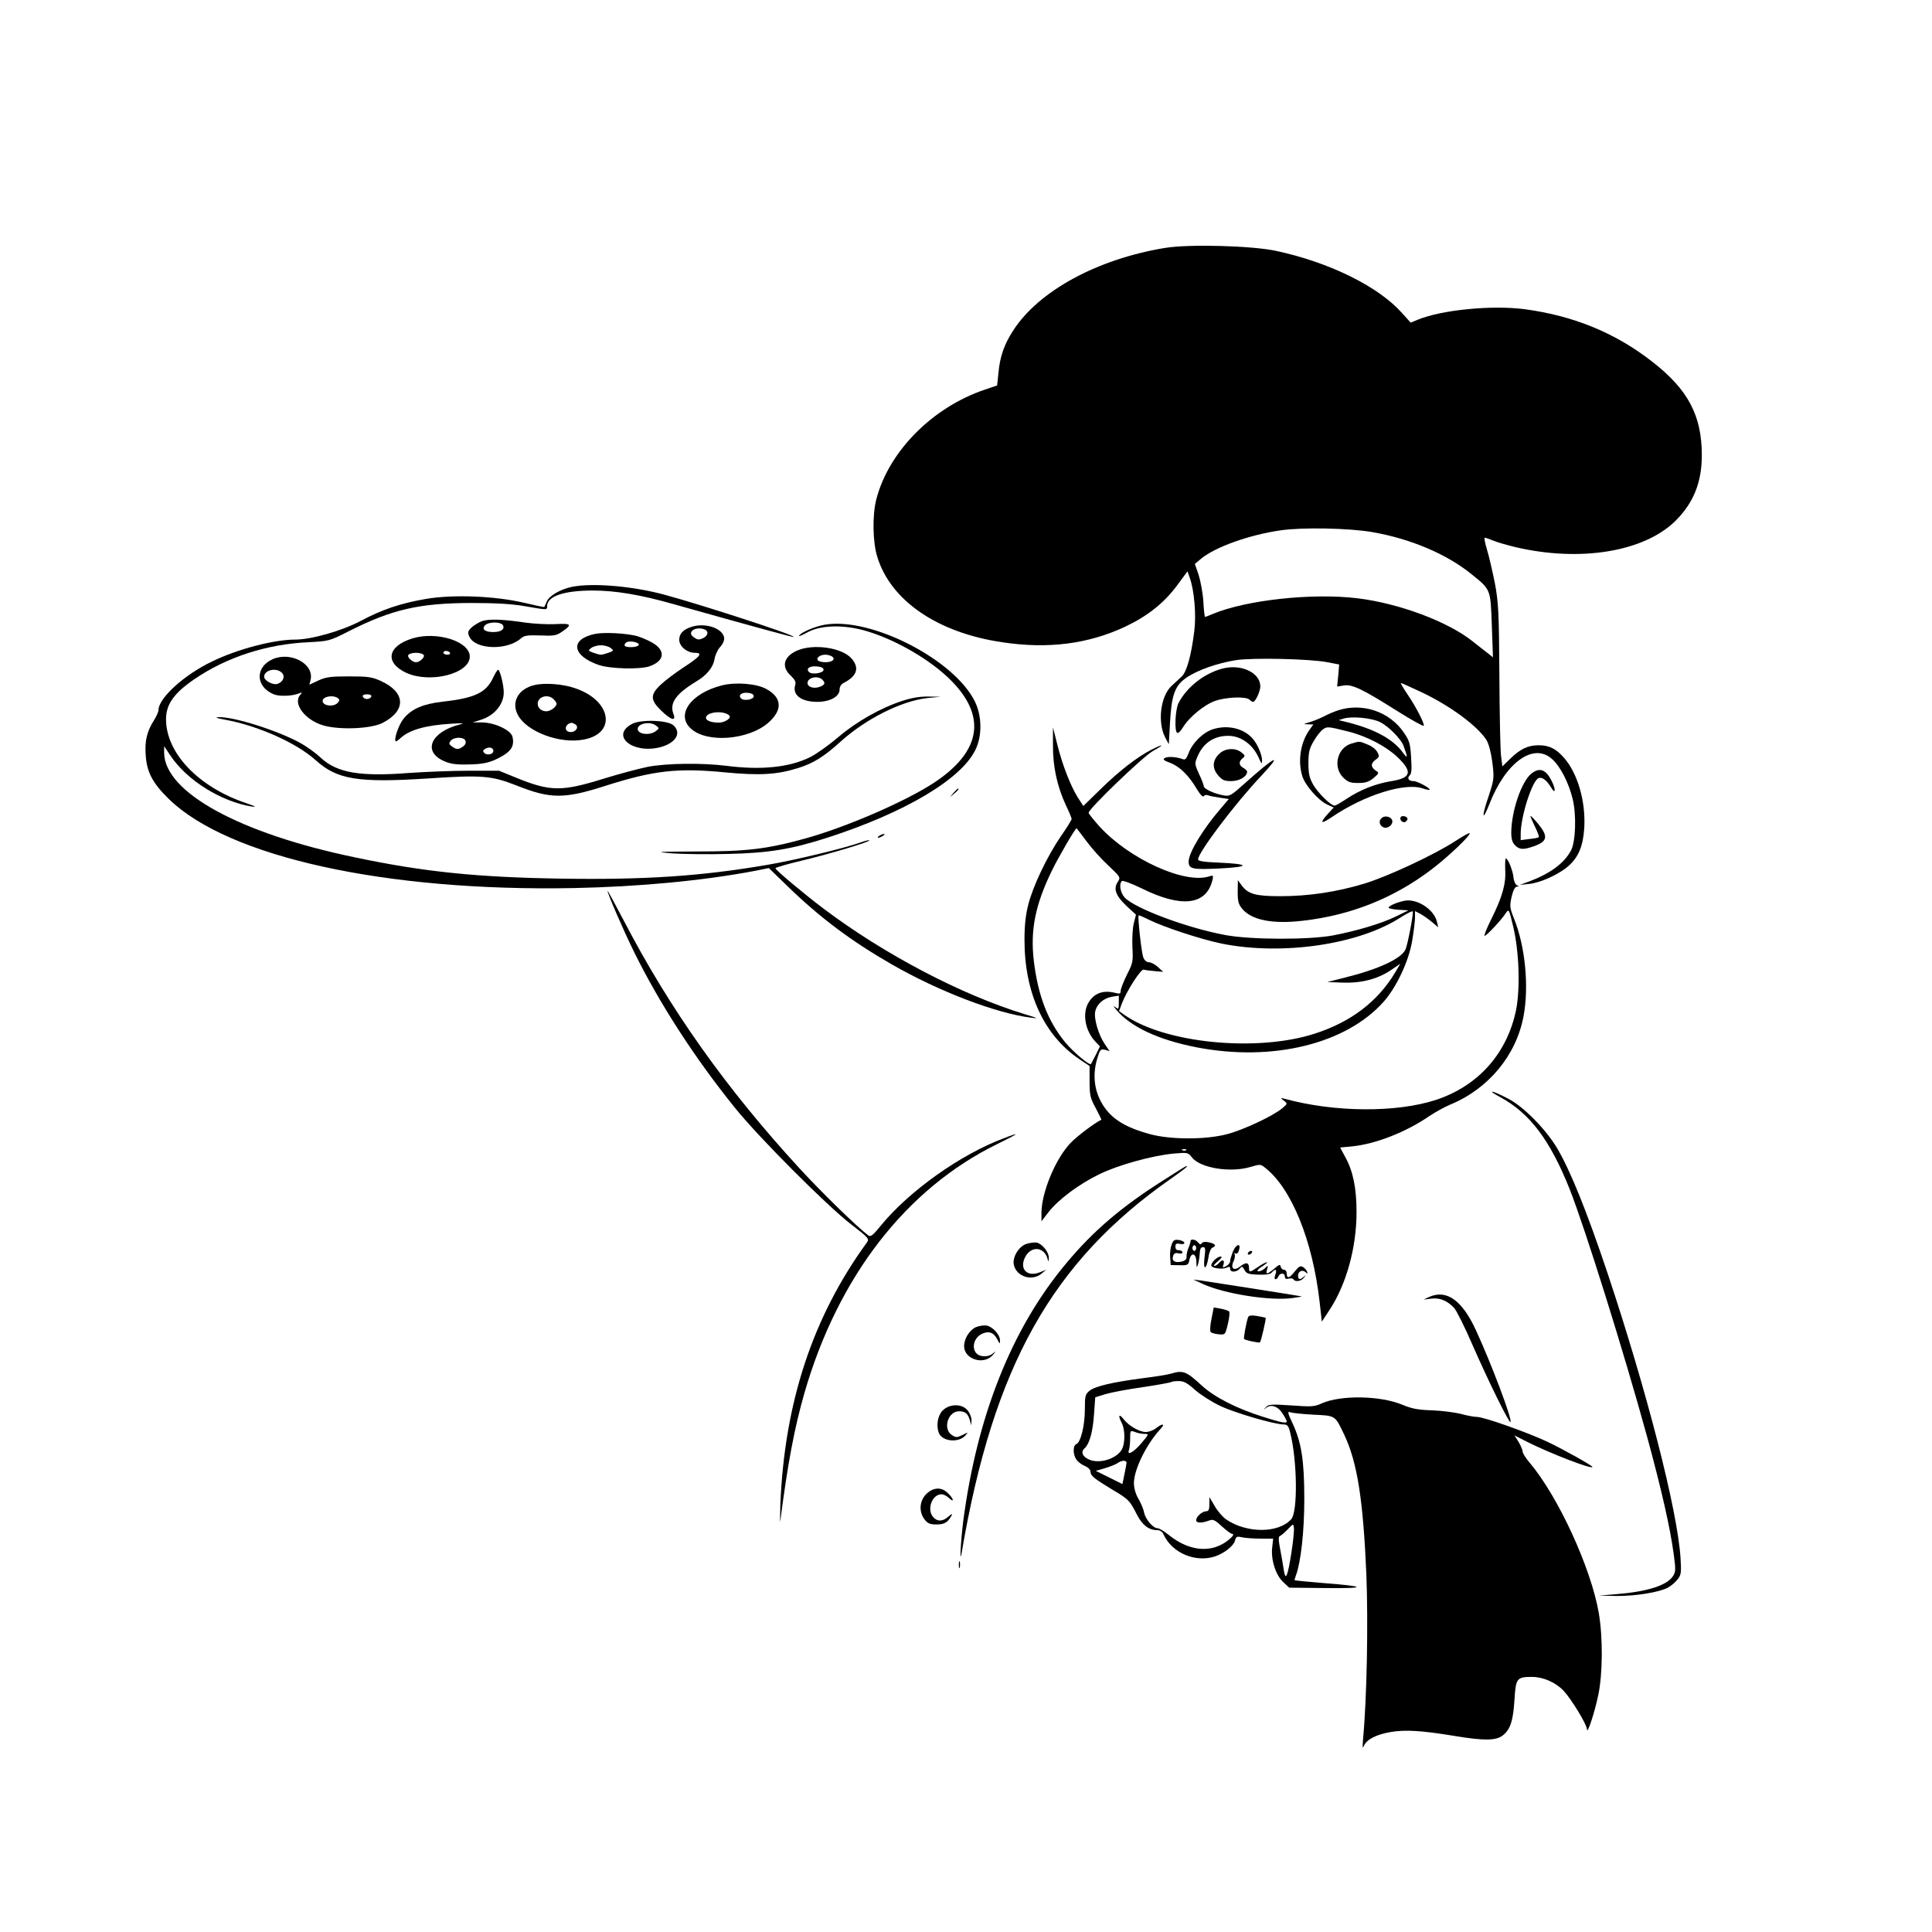 <?xml version="1.0" standalone="no"?>
<!DOCTYPE svg PUBLIC "-//W3C//DTD SVG 20010904//EN"
 "http://www.w3.org/TR/2001/REC-SVG-20010904/DTD/svg10.dtd">
<svg version="1.0" xmlns="http://www.w3.org/2000/svg"
 width="1024pt" height="1024pt" viewBox="0 0 1024 1024"
 preserveAspectRatio="xMidYMid meet">
<g transform="translate(0,1024) scale(0.1,-0.1)"
fill="#000000" stroke="none">
<path d="M6175 8926 c-359 -59 -670 -228 -805 -438 -47 -72 -70 -137 -78 -224
l-7 -67 -65 -22 c-278 -94 -509 -327 -575 -580 -22 -85 -20 -228 5 -307 71
-232 320 -402 662 -452 244 -37 457 -9 653 83 119 57 204 124 276 221 l53 72
13 -37 c23 -67 34 -195 23 -280 -16 -129 -40 -216 -67 -241 -14 -13 -38 -35
-54 -50 -59 -55 -75 -196 -32 -275 l18 -34 6 110 c8 152 26 201 87 243 60 41
164 77 262 93 89 14 395 7 486 -11 l62 -12 -5 -58 -6 -59 36 6 c44 7 100 -20
285 -137 73 -46 135 -80 138 -77 7 7 -40 100 -88 170 -21 31 -36 57 -33 57 3
0 48 -20 101 -45 156 -72 306 -183 353 -258 12 -20 24 -66 31 -119 10 -83 9
-89 -20 -178 -38 -111 -35 -140 4 -42 86 221 233 327 331 240 45 -39 90 -127
111 -215 20 -85 15 -224 -9 -270 -36 -68 -109 -122 -222 -165 l-50 -18 50 5
c60 6 158 51 207 94 55 48 79 108 85 204 8 139 -35 288 -107 370 -43 49 -79
67 -135 67 -56 0 -97 -19 -151 -72 l-41 -40 -7 54 c-4 29 -8 222 -9 428 -2
340 -5 386 -24 490 -13 63 -31 143 -42 178 -10 34 -16 62 -11 62 4 0 24 -7 44
-15 20 -9 74 -24 119 -35 342 -80 679 -25 846 138 96 95 141 204 141 349 0
211 -73 349 -264 497 -195 152 -415 242 -673 277 -175 23 -442 -3 -570 -56
l-36 -15 -48 53 c-124 139 -384 267 -664 327 -127 28 -465 37 -590 16z m1097
-1506 c203 -35 395 -116 527 -223 103 -83 101 -78 108 -272 l6 -169 -29 23
c-16 12 -51 40 -79 62 -130 104 -389 201 -610 228 -241 29 -589 -9 -767 -83
-21 -9 -39 -16 -41 -16 -2 0 -7 37 -9 83 -3 45 -15 108 -25 140 l-20 58 31 26
c73 62 255 128 423 152 114 17 363 12 485 -9z"/>
<path d="M3033 7130 c-62 -13 -122 -47 -135 -78 -7 -15 -13 -28 -13 -29 -1 -2
-51 9 -111 23 -152 35 -370 44 -514 20 -135 -23 -234 -56 -350 -118 -99 -52
-260 -98 -346 -98 -112 0 -305 -50 -440 -116 -147 -70 -284 -194 -284 -258 0
-9 -11 -33 -24 -54 -36 -56 -49 -107 -44 -180 5 -93 36 -152 123 -237 316
-308 1148 -491 2145 -472 348 7 686 39 960 91 l75 15 100 -97 c171 -166 337
-290 549 -412 252 -145 556 -261 741 -284 43 -6 38 -3 -35 19 -334 102 -744
317 -1065 559 -101 76 -255 205 -255 214 0 4 62 22 138 40 147 35 367 101 360
108 -3 2 -25 -3 -49 -12 -84 -30 -350 -94 -492 -118 -350 -60 -650 -80 -1092
-73 -448 7 -730 36 -1095 113 -611 127 -1008 345 -1010 554 l0 35 34 -51 c88
-131 269 -243 431 -269 28 -4 20 1 -30 18 -253 85 -425 265 -425 445 0 79 42
138 150 212 171 117 384 186 605 196 109 6 111 6 215 59 228 115 372 148 645
149 134 0 219 -5 287 -17 121 -21 118 -21 118 1 0 52 90 82 241 82 120 0 252
-22 425 -71 438 -123 638 -178 641 -175 9 9 -495 173 -693 226 -168 44 -371
61 -481 40z"/>
<path d="M2553 6947 c-18 -7 -42 -22 -55 -34 -19 -19 -20 -26 -10 -48 32 -69
202 -74 275 -7 16 14 35 16 101 14 72 -3 85 -1 115 20 56 38 50 45 -36 40 -43
-2 -114 2 -158 8 -120 18 -196 21 -232 7z m114 -23 c8 -20 -13 -34 -52 -34
-44 0 -62 14 -46 34 18 22 89 22 98 0z"/>
<path d="M4372 6929 c-52 -9 -125 -40 -137 -58 -3 -6 16 2 42 16 66 38 179 43
291 15 163 -42 368 -159 480 -276 182 -189 149 -372 -98 -535 -153 -100 -467
-236 -685 -296 -204 -56 -309 -68 -575 -68 -209 -1 -224 -2 -130 -10 58 -4
193 -6 300 -3 214 5 332 24 525 86 409 132 709 309 785 466 36 73 35 179 -3
256 -109 222 -551 449 -795 407z"/>
<path d="M3670 6919 c-48 -14 -70 -37 -70 -70 0 -34 41 -69 82 -69 45 0 31
-19 -57 -76 -44 -29 -99 -70 -122 -92 -58 -54 -57 -82 2 -139 53 -51 80 -58
64 -16 -21 57 14 106 121 171 56 33 90 75 97 118 3 21 17 51 30 65 15 16 23
36 21 49 -7 49 -96 80 -168 59z m64 -15 c22 -8 20 -31 -3 -44 -26 -13 -33 -13
-56 4 -36 26 12 58 59 40z"/>
<path d="M3153 6880 c-134 -28 -122 -116 22 -165 61 -20 214 -24 266 -7 82 28
89 84 16 126 -23 13 -60 29 -82 35 -59 15 -174 21 -222 11z m221 -46 c25 -10
8 -24 -30 -24 -32 0 -42 8 -27 23 8 9 36 9 57 1z m-138 -28 c18 -14 18 -15 -9
-25 -16 -6 -34 -11 -42 -11 -8 0 -26 5 -42 11 -27 10 -27 11 -9 25 11 8 34 14
51 14 17 0 40 -6 51 -14z"/>
<path d="M2185 6856 c-132 -41 -147 -128 -32 -182 126 -58 337 -5 337 86 0 81
-176 136 -305 96z m200 -76 c3 -5 -3 -10 -14 -10 -12 0 -21 5 -21 10 0 6 6 10
14 10 8 0 18 -4 21 -10z m-139 -12 c7 -11 -21 -38 -41 -38 -20 0 -48 27 -41
38 4 7 22 12 41 12 19 0 37 -5 41 -12z"/>
<path d="M4223 6791 c-70 -32 -83 -85 -32 -132 22 -21 29 -34 24 -49 -17 -53
31 -90 117 -90 67 0 118 28 118 65 0 15 8 29 23 36 69 36 83 78 42 127 -50 60
-205 82 -292 43z m186 -30 c22 -14 3 -31 -34 -31 -19 0 -37 5 -41 11 -8 14 14
29 41 29 11 0 26 -4 34 -9z m-44 -71 c0 -18 -62 -27 -77 -12 -18 18 3 33 40
30 25 -2 37 -8 37 -18z m-7 -52 c18 -18 15 -27 -12 -38 -32 -12 -66 -2 -66 20
0 29 55 41 78 18z"/>
<path d="M1445 6746 c-94 -42 -91 -146 6 -186 29 -12 98 -10 134 5 16 6 18 6
8 -6 -44 -46 22 -135 121 -164 86 -25 255 -18 315 14 126 66 121 162 -11 222
-46 21 -68 24 -168 24 -97 0 -122 -3 -163 -22 l-47 -22 6 25 c21 84 -104 153
-201 110z m49 -72 c19 -19 7 -49 -24 -59 -24 -7 -70 18 -70 38 0 36 65 51 94
21z m474 -126 c-3 -7 -13 -13 -23 -13 -10 0 -20 6 -22 13 -3 7 5 12 22 12 17
0 25 -5 23 -12z m-179 -7 c12 -8 12 -12 2 -25 -21 -25 -81 -18 -81 9 0 23 52
33 79 16z"/>
<path d="M6478 6696 c-97 -26 -188 -98 -232 -183 -17 -35 -22 -148 -7 -157 5
-4 19 9 31 29 34 56 116 122 173 141 59 20 162 23 179 6 7 -7 15 -12 20 -12
12 0 38 56 38 82 0 73 -103 121 -202 94z"/>
<path d="M2615 6651 c-37 -82 -97 -111 -269 -130 -104 -12 -164 -38 -206 -89
-26 -31 -53 -109 -43 -121 2 -3 13 5 26 17 46 43 133 68 267 76 65 4 76 3 47
-4 -150 -38 -198 -139 -90 -191 36 -17 62 -22 127 -21 92 1 129 10 192 47 46
27 61 56 50 101 -9 34 -93 74 -161 75 l-50 0 44 14 c71 22 121 82 121 145 0
39 -20 120 -30 120 -4 0 -15 -18 -25 -39z m-148 -337 c4 -11 -1 -22 -12 -30
-24 -18 -36 -18 -60 0 -16 12 -17 16 -6 30 18 21 70 21 78 0z m148 -54 c0 -18
-33 -26 -48 -11 -9 9 -8 14 3 21 21 14 45 8 45 -10z"/>
<path d="M2833 6609 c-86 -20 -124 -89 -89 -157 47 -91 227 -158 354 -131 173
35 140 209 -52 272 -63 22 -160 29 -213 16z m101 -75 c9 -8 16 -19 16 -24 0
-16 -32 -40 -54 -40 -26 0 -46 17 -46 40 0 38 55 54 84 24z m115 -133 c21 -13
5 -41 -24 -41 -38 0 -33 44 5 49 3 0 11 -3 19 -8z"/>
<path d="M3825 6607 c-163 -42 -244 -154 -164 -228 84 -79 306 -62 412 31 76
67 72 133 -11 178 -52 29 -163 38 -237 19z m170 -57 c0 -18 -52 -27 -67 -12
-17 17 2 33 35 30 20 -2 32 -8 32 -18z m-130 -102 c14 -13 -22 -38 -54 -38
-45 0 -72 12 -69 28 6 30 95 37 123 10z"/>
<path d="M4785 6526 c-116 -37 -246 -111 -342 -193 -48 -41 -114 -88 -147
-105 -109 -55 -260 -71 -446 -47 -128 16 -312 14 -415 -5 -49 -10 -154 -38
-235 -63 -222 -69 -282 -69 -462 4 l-93 38 -160 0 c-88 0 -232 -6 -320 -12
-256 -20 -379 1 -464 80 -25 24 -71 57 -102 75 -115 66 -356 143 -439 141 -24
-1 -14 -5 35 -14 174 -32 377 -123 478 -214 114 -103 224 -121 596 -97 285 19
335 15 468 -37 180 -72 253 -72 469 -3 260 83 385 97 640 72 180 -17 272 -12
384 23 80 25 137 60 225 140 134 121 323 216 460 231 l70 7 -65 1 c-43 1 -89
-7 -135 -22z"/>
<path d="M7095 6476 c-22 -7 -58 -22 -80 -34 -22 -11 -56 -25 -75 -30 -33 -10
-34 -10 -7 -11 l28 -1 -21 -29 c-47 -67 -62 -163 -38 -243 14 -49 85 -130 132
-152 l35 -16 -26 -28 c-50 -54 -45 -64 14 -24 173 118 390 186 484 153 18 -6
34 -9 36 -7 7 7 -64 46 -85 46 -26 0 -36 15 -20 31 10 8 11 34 7 95 -4 73 -9
89 -39 132 -75 110 -217 158 -345 118z m221 -64 c44 -22 110 -89 123 -125 24
-65 23 -72 -5 -34 -53 72 -154 126 -309 163 l-30 7 25 8 c43 14 152 4 196 -19z
m-171 -49 c97 -24 199 -77 260 -134 83 -79 76 -112 -29 -129 -83 -13 -167 -46
-239 -94 -30 -20 -58 -36 -63 -36 -20 0 -85 64 -112 108 -22 39 -27 59 -27
117 0 58 5 78 28 117 15 26 37 54 49 62 22 16 25 16 133 -11z"/>
<path d="M7163 6299 c-75 -22 -100 -124 -44 -180 25 -24 38 -29 79 -29 40 0
57 6 82 26 30 26 31 27 10 41 -26 18 -25 38 2 57 19 14 20 18 8 40 -7 14 -30
32 -52 40 -43 18 -41 18 -85 5z"/>
<path d="M3352 6404 c-119 -61 -2 -161 145 -125 84 21 118 76 72 117 -30 27
-170 32 -217 8z m124 -9 c19 -15 19 -15 0 -30 -32 -25 -96 -17 -96 11 0 30 65
42 96 19z"/>
<path d="M6429 6375 c-53 -17 -110 -73 -130 -129 -10 -26 -17 -35 -29 -30 -32
12 -78 16 -95 7 -14 -8 -9 -13 29 -27 49 -19 99 -68 141 -141 17 -27 31 -42
35 -35 4 6 14 8 22 5 9 -4 37 -9 64 -13 l47 -7 -41 -48 c-96 -111 -171 -235
-172 -283 0 -40 19 -44 164 -37 165 8 162 24 -6 31 -77 3 -108 8 -108 17 0 36
195 295 336 444 116 124 75 105 -84 -37 -79 -71 -84 -74 -120 -67 -49 9 -102
34 -102 49 0 6 -11 35 -25 64 -23 51 -24 55 -9 90 30 73 87 112 164 112 68 0
132 -47 163 -120 13 -29 16 -31 16 -12 1 31 -25 91 -52 120 -49 53 -132 71
-208 47z"/>
<path d="M5581 6289 c-1 -110 22 -218 69 -318 17 -35 30 -67 30 -72 0 -4 -25
-46 -57 -91 -73 -107 -148 -264 -173 -363 -14 -54 -20 -111 -20 -186 0 -282
103 -506 291 -633 l54 -36 0 -83 c0 -73 4 -88 33 -141 17 -33 31 -60 29 -61
-34 -16 -127 -86 -162 -122 -80 -83 -155 -263 -155 -372 l0 -44 37 48 c53 68
162 149 269 201 102 50 281 99 396 110 73 6 75 6 96 -21 44 -56 203 -82 310
-50 50 15 54 15 77 -4 140 -109 252 -385 289 -709 l12 -107 42 64 c88 134 142
329 142 516 0 127 -18 216 -59 291 l-28 52 64 6 c125 13 284 75 408 160 33 22
84 50 113 62 201 83 348 260 387 467 30 158 9 374 -51 520 -22 56 -23 65 -12
114 8 35 18 53 28 54 13 0 13 1 0 7 -8 4 -17 23 -18 42 -4 36 -29 100 -41 100
-3 0 -4 -27 -3 -59 5 -75 -16 -147 -74 -263 -24 -48 -40 -88 -35 -88 10 0 89
84 112 120 16 24 17 23 39 -70 32 -132 38 -327 16 -441 -47 -232 -201 -405
-426 -479 -210 -68 -536 -66 -800 6 -24 6 -25 6 -5 -10 20 -16 20 -16 -10 -41
-48 -40 -203 -113 -290 -136 -111 -30 -298 -30 -407 -1 -141 38 -216 87 -262
172 -37 67 -44 146 -22 224 16 54 19 57 42 52 l25 -7 -26 38 c-33 49 -58 135
-50 172 8 39 45 71 89 78 l36 6 0 -38 c0 -34 -2 -36 -17 -24 -14 10 -13 8 2
-11 76 -92 223 -161 427 -201 403 -78 794 18 993 243 68 78 132 214 150 322 8
49 15 104 15 123 l0 34 29 -15 c16 -9 43 -28 61 -43 l33 -28 -7 30 c-16 67
-110 126 -175 110 -42 -9 -81 -27 -81 -36 0 -4 24 -9 53 -11 l52 -3 -67 -33
c-79 -38 -208 -76 -333 -100 -131 -24 -436 -23 -570 2 -205 38 -479 141 -534
199 -23 26 -31 71 -15 87 5 5 52 -13 106 -39 210 -104 341 -89 374 43 6 26 5
28 -17 21 -129 -42 -422 91 -580 263 -32 36 -59 69 -59 74 0 21 287 297 340
327 65 36 60 41 -8 7 -74 -38 -169 -111 -269 -209 l-91 -89 -28 43 c-40 64
-82 172 -109 279 l-24 95 0 -96z m177 -507 c28 -38 80 -96 117 -130 65 -61 65
-62 49 -87 -24 -36 -10 -73 47 -127 l50 -46 -12 -47 c-6 -25 -9 -81 -7 -125 4
-75 3 -84 -29 -146 -18 -37 -33 -75 -33 -85 0 -16 -5 -18 -27 -12 -64 17 -113
0 -143 -50 -35 -57 -19 -150 36 -208 l24 -25 -22 -45 c-13 -24 -24 -46 -25
-48 -7 -11 -92 61 -135 112 -94 113 -147 251 -169 438 -18 161 8 293 96 474
34 70 124 225 131 225 1 0 24 -31 52 -68z m1717 -467 c-9 -47 -20 -96 -26
-108 -22 -48 -142 -104 -319 -148 l-95 -24 78 -3 c100 -4 186 18 256 64 l53
36 -26 -44 c-92 -155 -234 -264 -426 -326 -307 -100 -798 -52 -1012 100 l-27
19 16 42 c27 69 100 182 115 178 7 -3 33 -6 58 -8 l45 -4 -28 26 c-15 14 -37
25 -48 25 -12 0 -23 10 -29 25 -10 25 -31 217 -25 223 2 2 25 -8 53 -22 78
-39 275 -104 386 -127 321 -65 729 -6 952 140 33 21 60 34 62 30 2 -5 -4 -47
-13 -94z m-1188 -1171 c-3 -3 -12 -4 -19 -1 -8 3 -5 6 6 6 11 1 17 -2 13 -5z"/>
<path d="M6466 6248 c-40 -35 -43 -78 -11 -116 23 -27 34 -32 71 -32 43 0 84
24 84 50 0 5 -9 14 -20 20 -24 13 -26 33 -4 51 15 12 14 15 -6 31 -31 25 -83
23 -114 -4z"/>
<path d="M8117 6140 c-53 -42 -106 -199 -107 -312 0 -35 6 -54 20 -68 24 -24
44 -25 101 -5 71 26 76 51 22 118 -21 25 -39 44 -41 42 -2 -1 9 -26 23 -55 14
-29 24 -54 21 -57 -3 -3 -25 -8 -51 -10 l-45 -6 0 32 c0 94 61 284 95 297 18
7 42 -10 67 -51 23 -39 25 -8 1 38 -30 59 -63 71 -106 37z"/>
<path d="M5054 6038 l-19 -23 23 19 c21 18 27 26 19 26 -2 0 -12 -10 -23 -22z"/>
<path d="M7325 5906 c-20 -15 -15 -43 10 -52 18 -7 45 12 45 32 0 22 -35 35
-55 20z"/>
<path d="M7424 5909 c-8 -14 11 -33 25 -25 6 4 11 11 11 16 0 13 -29 20 -36 9z"/>
<path d="M7715 5783 c-112 -73 -360 -189 -486 -227 -146 -44 -294 -66 -443
-66 -130 0 -170 11 -204 56 l-21 29 -1 -62 c0 -51 4 -66 25 -91 50 -59 161
-81 321 -62 254 29 481 120 679 270 90 68 213 185 204 194 -2 3 -36 -16 -74
-41z"/>
<path d="M4660 5810 c-8 -5 -10 -10 -5 -10 6 0 17 5 25 10 8 5 11 10 5 10 -5
0 -17 -5 -25 -10z"/>
<path d="M3220 5519 c0 -15 80 -201 141 -325 133 -270 320 -560 533 -824 125
-156 489 -521 618 -620 92 -71 96 -76 83 -95 -288 -396 -437 -849 -459 -1390
-2 -66 -2 -104 0 -85 39 302 74 490 128 678 178 615 538 1081 1021 1318 120
59 129 67 33 30 -227 -85 -498 -278 -647 -459 -46 -57 -57 -65 -70 -54 -62 47
-250 231 -363 354 -387 421 -687 843 -932 1314 -47 90 -86 161 -86 158z"/>
<path d="M7953 4424 c156 -85 263 -227 367 -488 81 -205 288 -866 410 -1311
77 -282 123 -487 141 -622 11 -82 11 -94 -4 -117 -32 -49 -136 -82 -296 -95
l-96 -8 92 -2 c99 -1 224 19 271 43 17 9 40 28 52 43 21 26 22 35 17 118 -17
253 -178 881 -386 1505 -112 334 -197 543 -267 663 -61 102 -178 221 -259 263
-87 46 -123 52 -42 8z"/>
<path d="M6169 3986 c-222 -140 -375 -270 -517 -441 -289 -344 -474 -810 -547
-1370 -13 -106 -20 -235 -8 -165 168 988 479 1543 1111 1984 71 50 91 66 80
66 -2 0 -55 -33 -119 -74z"/>
<path d="M6210 3644 c-6 -15 -10 -46 -8 -68 l3 -41 47 -1 c43 -1 47 1 52 28 9
43 36 36 37 -9 1 -34 2 -35 9 -13 4 14 8 40 9 58 1 22 6 32 17 32 13 0 14 -9
8 -56 -8 -69 10 -67 21 1 3 26 13 49 21 52 23 9 16 21 -17 28 -20 5 -34 3 -39
-4 -5 -9 -10 -8 -20 4 -14 17 -40 20 -40 6 0 -5 -5 -22 -12 -38 -6 -15 -10
-36 -9 -45 1 -11 -7 -20 -23 -24 -37 -9 -56 1 -49 26 4 17 12 21 30 17 15 -3
22 0 20 7 -2 6 -12 10 -21 10 -10 -1 -16 6 -16 18 0 16 5 19 25 15 16 -3 24 0
22 7 -2 6 -16 12 -30 14 -22 3 -29 -2 -37 -24z m130 -19 c0 -8 -4 -15 -10 -15
-5 0 -10 7 -10 15 0 8 5 15 10 15 6 0 10 -7 10 -15z"/>
<path d="M5440 3647 c-42 -14 -76 -73 -66 -113 16 -62 97 -86 147 -44 l24 20
-35 -14 c-67 -26 -109 19 -76 82 32 61 103 54 119 -13 4 -15 5 -14 6 7 1 30
-33 74 -64 82 -11 2 -36 -1 -55 -7z"/>
<path d="M6534 3605 c-7 -19 -14 -41 -14 -49 0 -9 -9 -20 -21 -27 -19 -10 -20
-8 -14 10 7 24 -7 28 -25 6 -7 -8 -18 -15 -24 -15 -6 1 3 12 19 25 20 17 25
25 14 25 -17 0 -49 -30 -49 -47 0 -15 61 -23 83 -11 13 6 17 5 17 -7 0 -20 34
-19 51 1 11 14 14 13 25 -7 10 -19 21 -23 72 -25 43 -1 65 2 73 12 18 22 29
16 19 -11 -6 -16 -6 -25 1 -25 5 0 12 7 15 15 8 20 34 19 34 -1 0 -11 6 -15
20 -11 11 3 23 1 26 -4 9 -15 41 -10 55 9 11 14 11 15 -1 5 -20 -18 -30 -16
-30 6 0 23 23 34 40 18 10 -9 12 -9 8 2 -2 8 -12 19 -21 25 -14 9 -22 5 -43
-21 -29 -38 -44 -42 -44 -13 0 11 -6 20 -14 20 -8 0 -16 7 -18 16 -2 14 -8 13
-34 -10 -39 -32 -47 -33 -38 -3 7 22 6 22 -14 3 -12 -10 -27 -16 -34 -14 -8 3
1 13 22 26 19 12 30 22 25 22 -6 0 -27 -11 -47 -25 -44 -30 -48 -30 -48 -6 0
30 -15 33 -45 10 -34 -28 -55 -13 -37 26 7 15 9 31 6 37 -4 6 -2 8 3 5 6 -4
14 0 17 9 18 47 -10 46 -30 -1z"/>
<path d="M6615 3600 c-3 -5 -2 -10 4 -10 5 0 13 5 16 10 3 6 2 10 -4 10 -5 0
-13 -4 -16 -10z"/>
<path d="M6379 3433 c114 -51 354 -89 471 -73 30 4 52 8 48 9 -31 6 -502 80
-533 84 l-40 5 54 -25z"/>
<path d="M7575 3366 l-30 -14 41 5 c45 6 85 -11 121 -49 12 -13 56 -100 96
-193 85 -194 196 -420 203 -412 11 11 -102 311 -184 488 -73 158 -155 216
-247 175z"/>
<path d="M6421 3249 c-7 -34 -9 -65 -4 -69 4 -5 23 -10 42 -12 35 -3 35 -3 49
55 8 33 11 62 6 67 -5 4 -25 10 -45 14 l-36 6 -12 -61z"/>
<path d="M6615 3258 c-10 -29 -25 -111 -21 -115 7 -7 80 -22 84 -18 6 6 34
127 30 130 -2 2 -22 6 -45 10 -32 5 -44 3 -48 -7z"/>
<path d="M5173 3206 c-35 -16 -63 -61 -63 -101 0 -69 103 -102 151 -48 19 23
20 24 2 10 -13 -12 -33 -17 -54 -15 -66 6 -62 99 4 122 33 12 56 1 74 -35 12
-24 13 -24 13 -2 0 28 -38 71 -70 77 -14 3 -39 -1 -57 -8z"/>
<path d="M6205 2959 c-16 -5 -84 -16 -150 -24 -159 -21 -249 -42 -280 -66 -23
-19 -25 -27 -25 -98 0 -86 -22 -176 -45 -185 -19 -7 -19 -55 0 -82 8 -12 28
-27 45 -34 17 -7 30 -20 30 -30 0 -22 18 -36 115 -95 88 -52 92 -57 131 -133
28 -55 63 -82 107 -82 15 0 28 -8 34 -23 45 -98 169 -151 274 -116 49 17 98
56 105 84 5 21 10 23 37 17 18 -4 62 -7 99 -7 l66 0 -5 -46 c-8 -64 18 -147
58 -184 l32 -30 191 -2 c223 -3 221 9 -4 26 -85 7 -156 14 -158 15 -1 2 2 14
7 27 26 71 44 231 44 404 0 205 -15 300 -63 403 -25 52 -27 63 -12 57 9 -4 64
-10 122 -13 120 -6 115 -2 165 -107 69 -146 100 -344 117 -740 10 -259 3 -655
-18 -878 -3 -40 -2 -47 5 -30 15 34 66 60 142 73 77 13 163 8 339 -21 156 -26
220 -25 255 3 40 31 55 77 62 189 7 114 12 121 93 121 59 0 125 -29 167 -73
42 -45 123 -178 124 -204 1 -32 39 81 60 180 24 114 25 305 3 435 -41 239
-215 618 -367 798 -21 24 -37 51 -37 59 0 9 -10 31 -21 50 l-22 35 71 -36
c120 -60 342 -146 342 -131 0 7 -159 96 -240 134 -109 51 -336 131 -372 131
-15 0 -53 7 -85 16 -32 8 -101 17 -153 19 -74 2 -108 9 -156 29 -116 49 -326
53 -428 8 -39 -18 -55 -19 -162 -11 -104 7 -121 6 -134 -9 -14 -14 -13 -15 2
-3 26 20 64 6 87 -33 12 -18 21 -36 21 -40 0 -12 -30 -6 -127 25 -140 44 -256
104 -322 164 -83 77 -101 84 -166 64z m128 -85 c28 -25 87 -63 133 -85 77 -37
288 -99 339 -99 18 0 25 -8 33 -42 38 -149 41 -420 6 -460 -67 -75 -234 -76
-344 -2 -19 13 -47 45 -62 72 l-28 47 0 -37 c0 -29 -4 -38 -17 -38 -20 0 -53
-28 -53 -47 0 -16 28 -17 66 -3 23 9 31 6 70 -30 24 -22 49 -40 55 -40 21 0
-24 -42 -66 -61 -82 -38 -181 -17 -271 56 -23 19 -50 35 -59 35 -23 0 -63 46
-71 83 -3 18 -17 50 -30 73 -15 25 -24 57 -24 83 0 71 65 204 138 284 30 31
16 36 -21 7 -14 -11 -38 -20 -54 -20 -33 0 -89 32 -116 66 -25 33 -33 24 -13
-15 21 -39 20 -115 0 -147 -30 -46 -110 -71 -164 -53 -41 15 -55 42 -31 63 26
24 44 89 50 186 l6 84 55 17 c30 9 120 26 199 37 79 12 146 24 149 27 3 3 21
5 40 5 26 0 45 -10 85 -46z m-267 -234 c25 0 24 -1 -17 -50 -41 -48 -78 -68
-65 -34 3 9 6 35 6 60 0 43 1 43 26 34 14 -6 37 -10 50 -10z m-95 -153 c0 -4
-5 -31 -11 -60 l-11 -53 -70 35 -71 35 48 14 c27 8 57 20 69 28 20 15 46 15
46 1z m874 -475 c-20 -128 -31 -153 -40 -97 -3 22 -12 72 -19 110 -10 51 -11
71 -2 74 6 2 25 18 41 35 30 31 30 31 33 8 2 -13 -4 -72 -13 -130z"/>
<path d="M4996 2764 c-26 -27 -35 -79 -20 -119 18 -45 104 -54 140 -14 17 19
17 19 -15 3 -29 -14 -34 -14 -56 0 -49 32 -21 126 38 126 32 0 47 -12 57 -46
l8 -29 1 26 c1 15 -8 38 -20 53 -29 37 -95 37 -133 0z"/>
<path d="M4909 2321 c-36 -37 -40 -94 -8 -135 16 -21 29 -26 63 -26 42 0 60
11 81 50 5 8 -3 5 -17 -7 -30 -28 -59 -29 -81 -5 -37 40 -7 122 43 122 11 0
29 -9 40 -20 11 -11 20 -15 20 -10 0 6 -11 22 -25 35 -34 35 -78 33 -116 -4z"/>
<path d="M5082 1945 c0 -16 2 -22 5 -12 2 9 2 23 0 30 -3 6 -5 -1 -5 -18z"/>
</g>
</svg>
